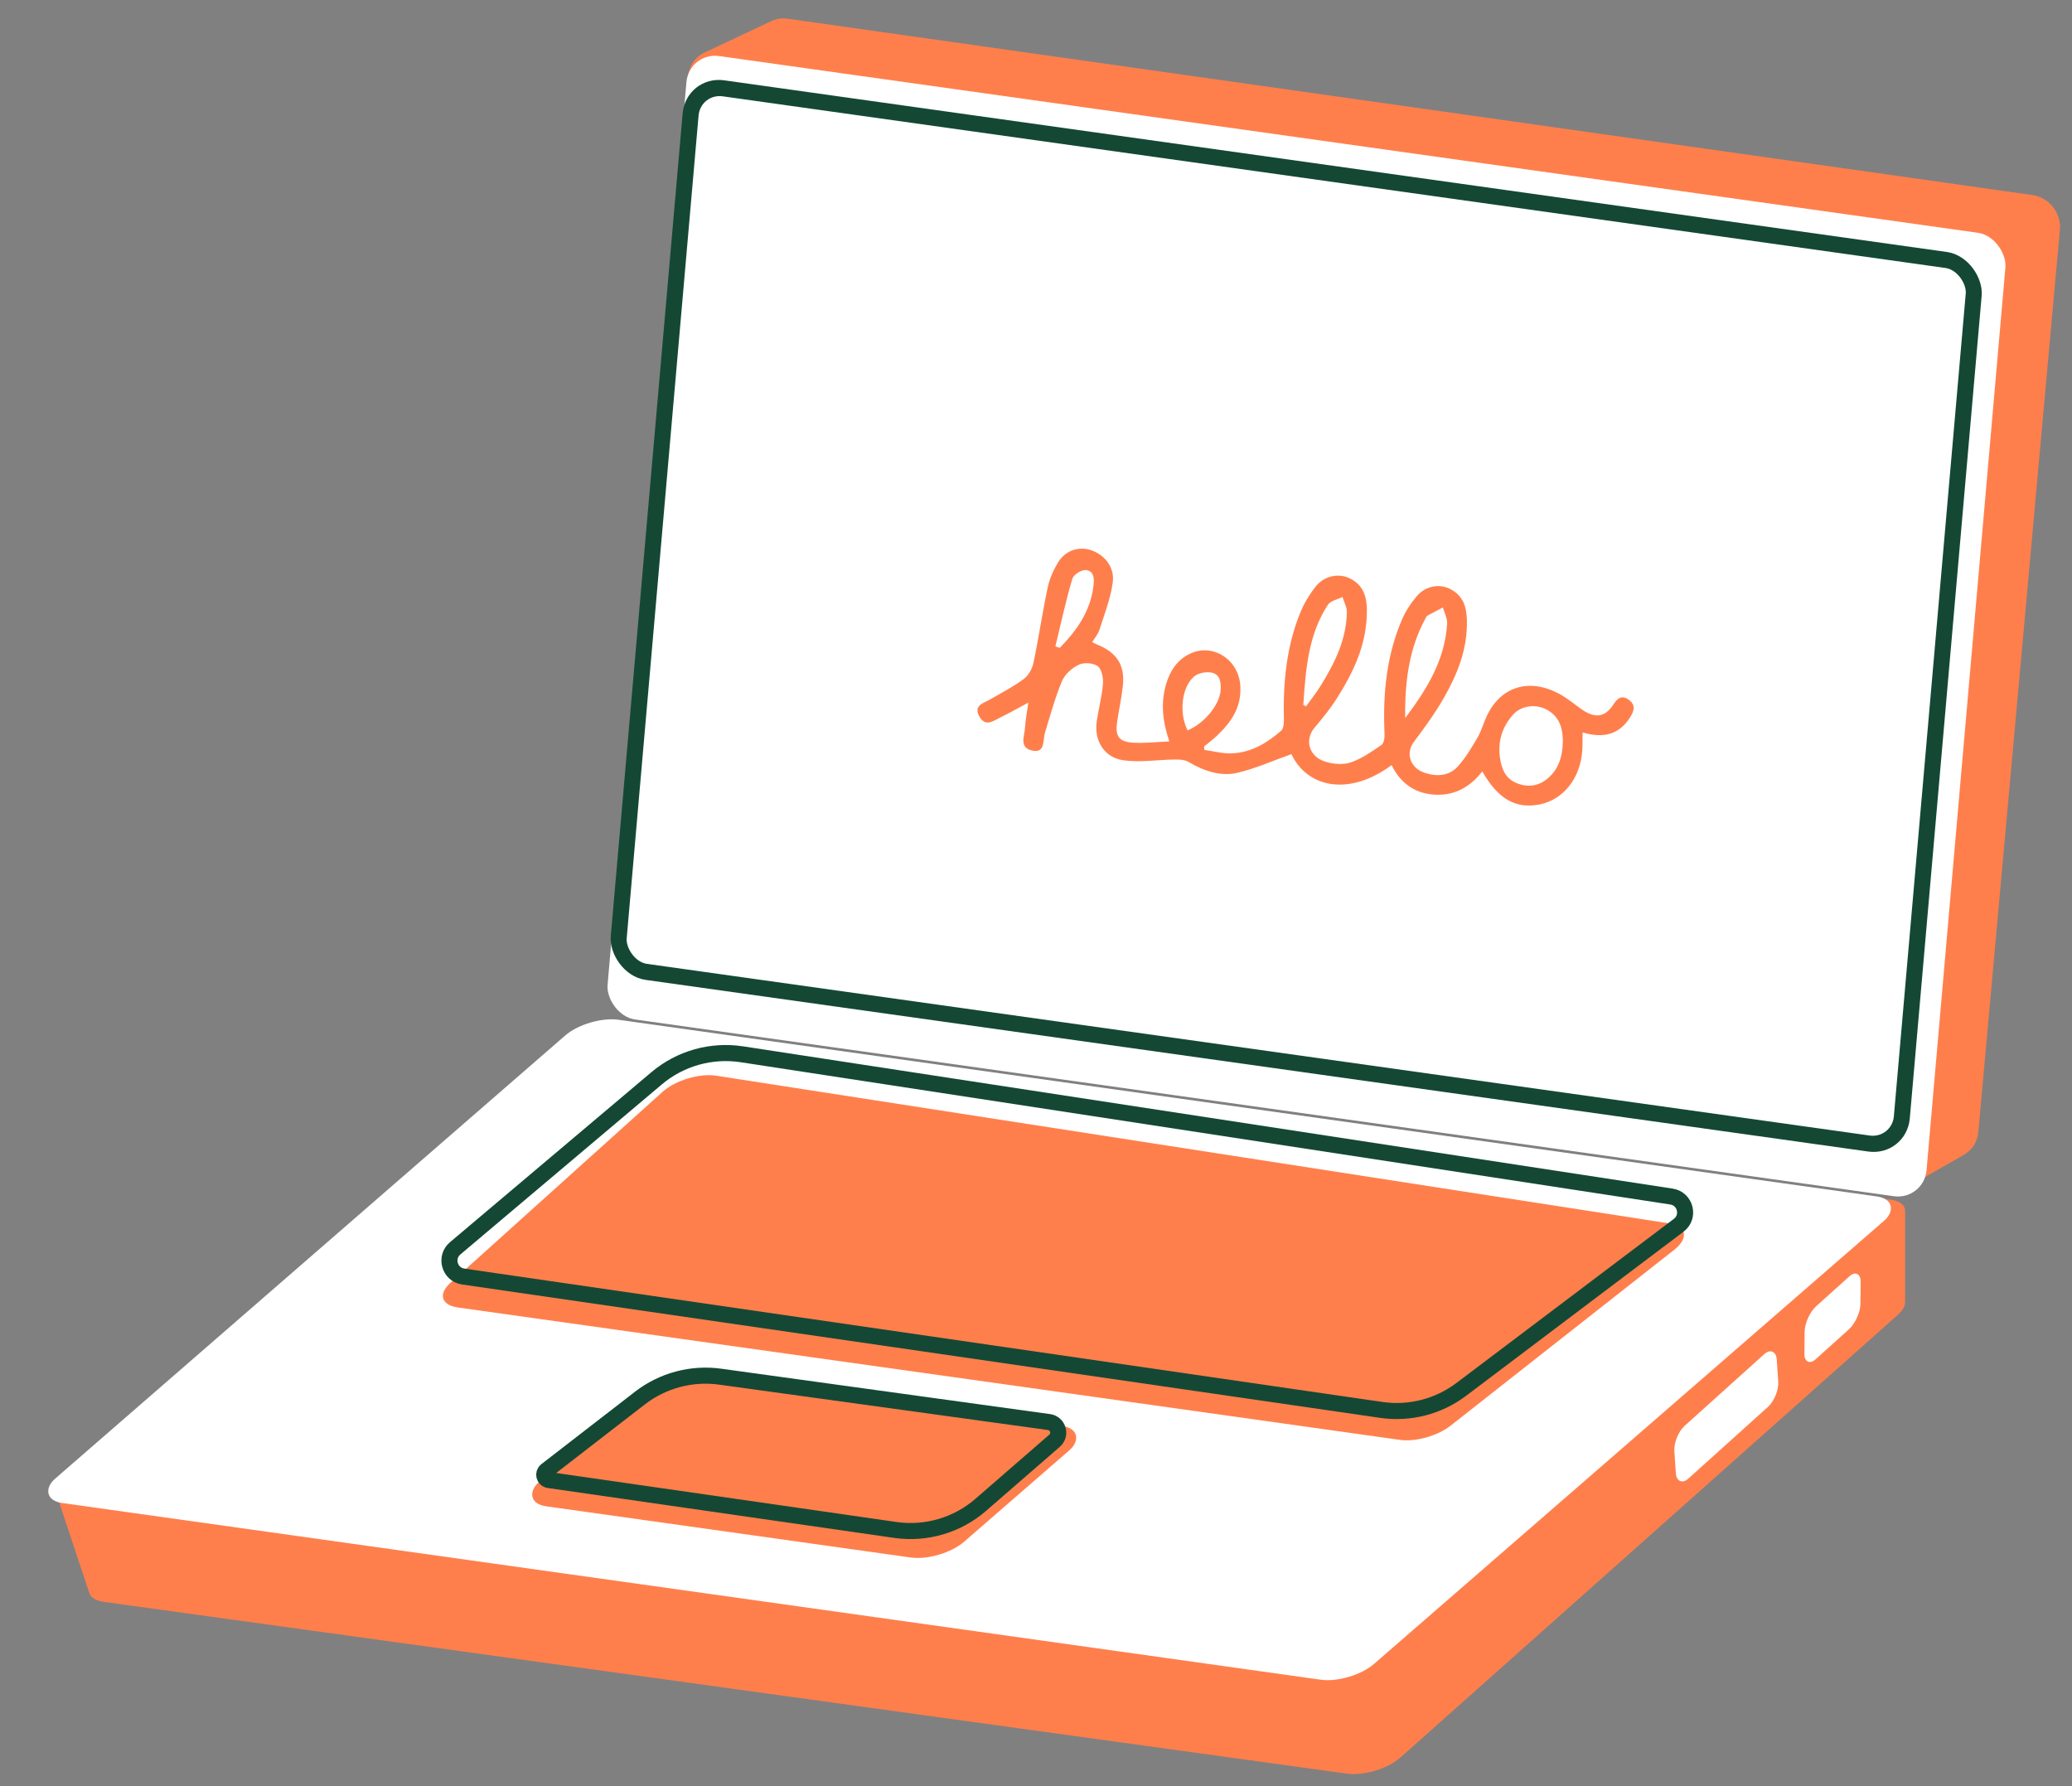 <svg width="116" height="100" viewBox="0 0 116 100" fill="none" xmlns="http://www.w3.org/2000/svg">
<rect x="0" y="0" width="116" height="100" fill="#808080" stroke="none"/>
<path d="M36.545 62.392C37.256 61.948 38.256 61.691 39.026 61.753L105.676 67.142C106.287 67.192 106.656 67.435 106.656 67.788L106.656 72.91C106.656 73.131 106.511 73.38 106.241 73.62L78.398 98.4C77.695 99.026 76.35 99.431 75.406 99.3L5.823 89.685C5.381 89.624 5.087 89.451 5.005 89.203L3.227 83.855C3.115 83.518 3.406 83.086 3.991 82.72L36.545 62.392Z" fill="#FF7F4C"/>
<path d="M43.172 1.185C43.459 1.05 43.781 1.003 44.102 1.048L113.783 10.919C114.717 11.052 115.407 11.922 115.322 12.862L110.755 63.386C110.706 63.92 110.411 64.388 109.956 64.648L107.012 66.334C106.672 66.528 106.269 66.592 105.874 66.513L39.964 53.321C39.131 53.155 38.514 52.401 38.514 51.55L38.52 4.421C38.52 3.781 38.873 3.212 39.436 2.946L43.172 1.185Z" fill="#FF7F4C"/>
<rect width="74.588" height="54.155" rx="1.707" transform="matrix(0.99 0.139 -0.087 0.996 38.578 2.902)" fill="white"/>
<rect width="70.156" height="49.666" rx="1.707" transform="matrix(0.99 0.139 -0.087 0.996 40.641 5.316)" fill="white"/>
<rect width="72.559" height="49.666" rx="1.707" transform="matrix(0.99 0.139 -0.087 0.996 38.812 4.707)" stroke="#144835" stroke-width="0.9"/>
<rect width="74.588" height="41.244" rx="1.707" transform="matrix(0.99 0.139 -0.755 0.656 32.93 56.855)" fill="white"/>
<path d="M37.099 61.124C37.809 60.485 39.156 60.08 40.088 60.224L93.461 68.495C94.43 68.645 94.553 69.325 93.729 69.973L81.216 79.814C80.483 80.39 79.254 80.737 78.381 80.615L25.639 73.202C24.705 73.071 24.517 72.453 25.217 71.823L37.099 61.124Z" fill="#FF7F4C"/>
<path d="M25.482 69.89L36.758 60.372C38.081 59.254 39.824 58.764 41.536 59.026L93.576 66.991C94.363 67.112 94.618 68.12 93.982 68.599L81.807 77.788C80.528 78.753 78.915 79.167 77.33 78.936L25.933 71.469C25.165 71.357 24.889 70.391 25.482 69.89Z" stroke="#144835" stroke-width="0.9" stroke-linecap="round"/>
<rect width="24.042" height="11.226" rx="1.707" transform="matrix(0.99 0.139 -0.755 0.656 37.359 76.731)" fill="#FF7F4C"/>
<path d="M88.601 41.004C88.594 41.37 88.604 41.694 88.583 42.015C88.478 43.576 87.52 44.779 86.187 45.038C84.854 45.297 83.881 44.746 82.984 43.191C82.332 44.022 81.505 44.533 80.393 44.493C79.268 44.451 78.427 43.897 77.909 42.835C75.515 44.611 73.181 44.09 72.299 42.221C71.301 42.576 70.335 43.01 69.308 43.259C68.37 43.488 67.425 43.184 66.532 42.654C66.316 42.526 66.01 42.52 65.752 42.523C64.791 42.533 63.825 42.702 62.877 42.563C61.798 42.403 61.239 41.443 61.403 40.363C61.508 39.664 61.694 38.982 61.75 38.276C61.776 37.955 61.672 37.447 61.451 37.293C61.187 37.107 60.671 37.08 60.389 37.218C60.005 37.407 59.615 37.75 59.451 38.14C59.065 39.063 58.8 40.048 58.504 41.014C58.374 41.442 58.528 42.17 57.81 42.026C57.028 41.87 57.358 41.214 57.383 40.749C57.408 40.31 57.497 39.881 57.572 39.337C56.976 39.654 56.488 39.933 55.984 40.178C55.611 40.358 55.17 40.723 54.828 40.111C54.486 39.498 55.049 39.377 55.413 39.169C56.057 38.796 56.725 38.452 57.318 38.012C57.584 37.815 57.787 37.445 57.859 37.105C58.153 35.709 58.359 34.287 58.655 32.891C58.762 32.39 58.981 31.903 59.244 31.474C59.673 30.778 60.468 30.556 61.177 30.837C61.895 31.125 62.413 31.793 62.295 32.63C62.169 33.534 61.828 34.39 61.553 35.256C61.478 35.497 61.3 35.695 61.146 35.95C61.26 36.006 61.343 36.054 61.431 36.091C62.521 36.528 62.984 37.237 62.864 38.385C62.793 39.07 62.641 39.739 62.541 40.419C62.425 41.21 62.635 41.528 63.425 41.579C64.082 41.62 64.738 41.539 65.466 41.51C65.065 40.337 64.987 39.306 65.284 38.302C65.506 37.549 65.911 36.934 66.63 36.595C67.898 35.999 69.336 36.914 69.438 38.376C69.522 39.593 68.919 40.446 68.131 41.191C67.907 41.404 67.656 41.59 67.415 41.788C67.418 41.855 67.42 41.92 67.424 41.986C67.944 42.056 68.476 42.203 68.984 42.178C70.073 42.124 70.95 41.588 71.724 40.911C71.864 40.79 71.884 40.484 71.878 40.257C71.826 38.164 72.036 36.136 72.816 34.251C73.026 33.744 73.321 33.264 73.657 32.839C74.128 32.243 74.93 32.076 75.552 32.373C76.289 32.721 76.511 33.363 76.523 34.081C76.558 36.005 75.792 37.607 74.834 39.113C74.466 39.691 74.028 40.224 73.588 40.747C73.022 41.417 73.28 42.363 74.192 42.641C74.645 42.78 75.201 42.831 75.615 42.687C76.237 42.474 76.795 42.084 77.338 41.71C77.482 41.612 77.524 41.294 77.513 41.073C77.41 38.849 77.626 36.704 78.477 34.716C78.684 34.23 78.982 33.773 79.319 33.377C79.81 32.803 80.57 32.669 81.177 32.971C81.904 33.334 82.103 33.966 82.123 34.692C82.17 36.334 81.591 37.746 80.835 39.071C80.34 39.941 79.745 40.748 79.147 41.548C78.686 42.165 78.936 42.985 79.745 43.262C80.444 43.5 81.127 43.439 81.596 42.929C82.039 42.448 82.385 41.866 82.718 41.295C82.953 40.888 83.072 40.41 83.285 39.989C84.095 38.384 85.693 37.948 87.363 38.885C87.764 39.11 88.129 39.414 88.509 39.686C89.274 40.237 89.846 40.174 90.314 39.457C90.531 39.124 90.77 38.874 91.192 39.182C91.608 39.487 91.462 39.838 91.263 40.155C90.668 41.11 89.781 41.364 88.601 41.004ZM87.494 41.511C87.493 40.883 87.378 40.173 86.62 39.744C86.006 39.396 85.176 39.496 84.726 39.993C84.106 40.675 83.83 41.508 83.984 42.488C84.075 43.064 84.293 43.59 84.892 43.837C85.52 44.096 86.105 44.017 86.597 43.622C87.211 43.132 87.478 42.446 87.494 41.514L87.494 41.511ZM78.671 40.197C79.85 38.633 80.886 37.002 81.018 34.916C81.035 34.63 80.864 34.314 80.779 34.011C80.49 34.163 80.198 34.313 79.911 34.472C79.864 34.499 79.838 34.563 79.81 34.614C78.879 36.308 78.639 38.207 78.671 40.197ZM72.968 39.467C73.016 39.494 73.067 39.522 73.116 39.549C73.395 39.159 73.695 38.787 73.945 38.379C74.712 37.132 75.377 35.829 75.404 34.265C75.409 33.994 75.242 33.703 75.157 33.423C74.88 33.564 74.496 33.63 74.343 33.86C73.247 35.519 73.095 37.494 72.965 39.469L72.968 39.467ZM66.487 40.892C67.417 40.507 68.276 39.471 68.335 38.65C68.364 38.246 68.325 37.781 67.876 37.667C67.557 37.587 67.099 37.67 66.861 37.869C66.142 38.461 66.001 39.944 66.487 40.892ZM59.086 36.187C59.166 36.215 59.249 36.243 59.329 36.274C60.263 35.317 61.034 34.255 61.213 32.832C61.258 32.475 61.289 31.988 60.822 31.919C60.563 31.879 60.107 32.159 60.034 32.408C59.664 33.648 59.392 34.925 59.086 36.187Z" fill="#FF7F4C"/>
<rect width="4.221" height="2.965" rx="0.853" transform="matrix(0.743 -0.669 -0.009 1 101.039 73.707)" fill="white"/>
<rect width="7.713" height="2.965" rx="0.853" transform="matrix(0.743 -0.669 0.068 0.998 93.68 80.398)" fill="white"/>
<path d="M30.584 82.328L35.826 78.273C37.101 77.286 38.72 76.855 40.317 77.075L58.726 79.616C59.237 79.686 59.427 80.325 59.038 80.663L54.911 84.247C53.595 85.391 51.847 85.905 50.121 85.656L30.724 82.862C30.462 82.824 30.374 82.49 30.584 82.328Z" stroke="#144835" stroke-width="0.9" stroke-linecap="round"/>
</svg>
